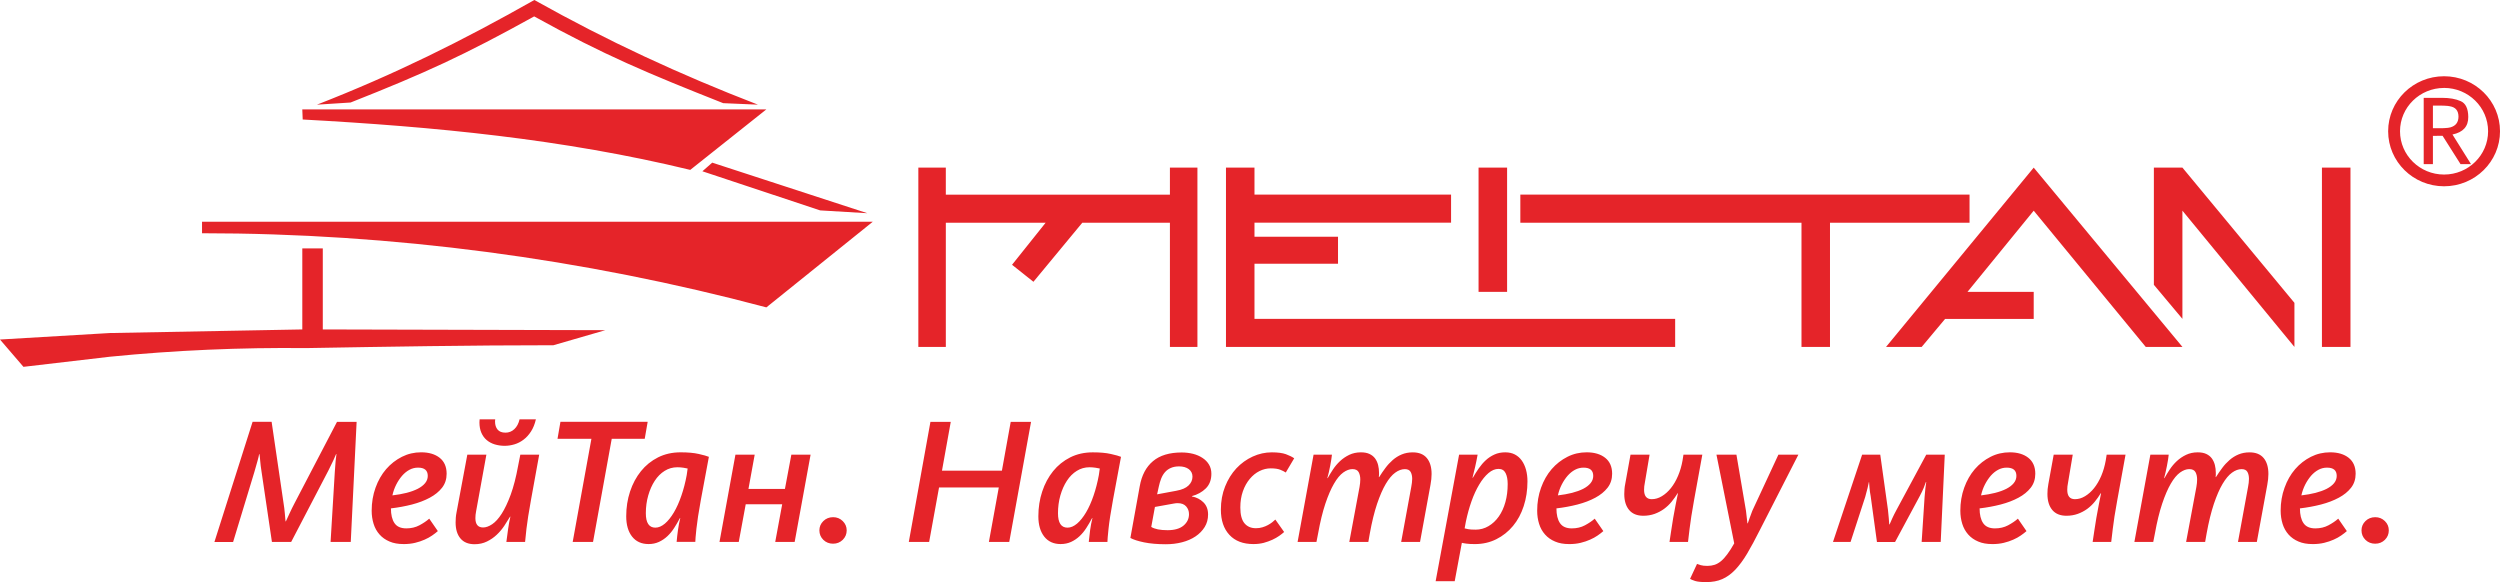 <?xml version="1.0" encoding="UTF-8"?> <svg xmlns="http://www.w3.org/2000/svg" width="219.009" height="50.994" viewBox="0 0 219.009 50.994"> <path fill-rule="evenodd" clip-rule="evenodd" fill="#E52429" d="M214.11 7.704c-2.132 0-3.86 1.7-3.86 3.795 0 2.094 1.73 3.792 3.86 3.792s3.856-1.698 3.856-3.793c0-2.097-1.726-3.796-3.857-3.796zm0-1.025c2.704 0 4.9 2.157 4.9 4.82 0 2.66-2.196 4.82-4.9 4.82-2.708 0-4.9-2.16-4.9-4.82-.002-2.663 2.192-4.82 4.9-4.82zm-.978 2.573h.79c.046 0 .08 0 .108.007h.102c.238.01.398.027.482.05.498.08.752.38.758.9 0 .5-.236.818-.71.95-.108.032-.284.054-.522.064-.05.004-.125.01-.225.01h-.783v-1.98zm0 2.65v2.474h-.807V8.572h1.623c.643 0 1.182.095 1.615.287.438.19.66.65.666 1.384.01.835-.452 1.346-1.384 1.54l1.623 2.594h-.917l-1.572-2.482-.848.008zM80.45 14.684V30.39h2.408V19.51h8.745l-2.944 3.686 1.873 1.49 4.283-5.176h7.674v10.882h2.41v-15.71h-2.41v2.37H82.857v-2.37H80.45zm122.96 0h2.5V30.39h-2.5V14.684zM201 30.39v-3.86l-9.813-11.848h-2.5V24.95l2.5 2.984v-9.48L201 30.392zM178.16 14.684l13.03 15.708h-3.214l-9.816-11.935-5.8 7.11h5.8v2.37h-7.762l-2.053 2.456h-3.123l12.938-15.707zm-70.76 0V30.39h39.35v-2.456h-36.853v-4.827h7.318v-2.37h-7.318v-1.23h17.222V17.05h-17.222v-2.37h-2.498v.003zm25.787 2.368v2.46h24.63v10.88h2.497V19.51h12.225v-2.46h-39.352zm-3.66-2.367h2.5v10.883h-2.5V14.683zM53.03 28.925l-24.752-.065v-7.102h-1.795v7.102l-16.864.315-9.62.568 2.056 2.393 7.566-.885c5.707-.567 11.478-.818 17.185-.757 7.246-.125 14.428-.25 21.674-.25l4.55-1.318zM66.4 9.17C59.537 6.52 53.22 3.594 46.81 0c-6.35 3.595-12.25 6.52-19.046 9.17l2.95-.19c6.54-2.585 9.925-4.135 16.08-7.543 6.156 3.408 10.018 5.01 16.558 7.6l3.047.132zm-39.918.414l.036.885c11.478.628 22.792 1.703 33.95 4.414l6.667-5.3H26.482zm-8.784 9.84H76.46l-9.324 7.504c-16.094-4.288-32.767-6.495-49.438-6.495v-1.01zm43.834-4.42l.862-.756 13.588 4.43-4.135-.247-10.315-3.427zm-39.407 21.95h1.67l1.043 7.108c.053.326.09.624.112.894.02.267.042.506.063.716h.032l.337-.732c.128-.28.273-.572.433-.877l3.708-7.107h1.718l-.513 10.52H28.96l.37-6.13c.02-.367.046-.686.072-.955.027-.267.05-.47.072-.607h-.032c-.053.138-.136.328-.25.57-.11.24-.253.53-.424.868l-3.26 6.255h-1.685l-.915-6.19c-.054-.337-.09-.64-.112-.91-.02-.27-.043-.465-.064-.592H22.7c-.02.138-.07.34-.145.608-.075.27-.166.59-.272.957l-1.862 6.128h-1.637l3.342-10.52zm13.228 10.708c-.47 0-.88-.07-1.228-.222-.348-.146-.64-.35-.875-.615-.235-.264-.41-.573-.52-.93-.113-.36-.17-.745-.17-1.155 0-.715.113-1.386.337-2.012.225-.627.535-1.17.93-1.63.397-.456.857-.814 1.382-1.08.523-.264 1.085-.394 1.685-.394.674 0 1.214.16 1.622.48.406.322.61.788.61 1.398 0 .474-.134.884-.4 1.225s-.627.634-1.077.875c-.45.243-.968.44-1.557.594-.59.152-1.204.265-1.846.34 0 .557.104.988.313 1.294s.554.458 1.036.458c.428 0 .81-.09 1.147-.27.337-.18.624-.373.86-.582l.754 1.09c-.14.123-.306.254-.498.385-.193.134-.413.255-.66.363-.246.11-.52.204-.827.278-.306.075-.645.112-1.02.112zm1.268-6.696c-.267 0-.518.063-.753.19-.235.125-.45.302-.642.52-.192.223-.364.48-.514.774-.15.294-.262.61-.336.947.45-.054.862-.125 1.236-.22s.7-.214.98-.355c.278-.144.494-.308.65-.498.154-.19.232-.4.232-.632 0-.484-.284-.726-.85-.726zm4.962 6.71c-.546 0-.96-.166-1.244-.504-.284-.336-.426-.804-.426-1.405 0-.137.005-.276.017-.42.01-.142.03-.29.062-.448l.947-5.07h1.67l-.9 4.958c-.042.21-.063.41-.063.6 0 .548.224.822.674.822.248 0 .512-.095.796-.285.283-.19.562-.496.835-.922.274-.427.536-.983.788-1.666.25-.686.468-1.526.65-2.527l.193-.98h1.654l-.722 3.98c-.192 1.063-.324 1.9-.394 2.51-.07.61-.11.995-.12 1.154H44.36c.042-.336.094-.714.152-1.13.06-.415.126-.777.2-1.08h-.03c-.15.25-.32.52-.507.805-.188.282-.407.542-.66.78-.25.238-.537.434-.858.59-.32.158-.68.237-1.075.237zm2.633-8.62c-.31 0-.602-.044-.875-.126-.273-.084-.51-.212-.706-.38-.2-.168-.354-.382-.466-.64-.112-.258-.168-.56-.168-.908l.016-.268h1.365l-.015.19c0 .293.074.53.224.71.15.18.38.268.69.268.3 0 .56-.102.778-.31.22-.205.372-.49.458-.86h1.43c-.097.422-.242.78-.435 1.075-.19.294-.41.534-.657.717-.246.185-.51.32-.795.404-.284.084-.565.127-.843.127zm7.594-.616h-2.97l.256-1.486h7.642l-.258 1.486h-2.89l-1.638 9.033H50.17l1.64-9.033zm5.007 9.222c.332 0 .634-.063.907-.188.273-.126.52-.293.738-.497.22-.206.417-.445.594-.72.177-.273.345-.563.506-.868h.032c-.086.337-.152.68-.2 1.033-.05.354-.09.704-.12 1.05h1.637c0-.158.033-.542.097-1.152.064-.61.193-1.446.386-2.51l.706-3.79c-.172-.073-.47-.157-.892-.252-.423-.096-.95-.143-1.582-.143-.728 0-1.386.146-1.975.44-.588.297-1.088.698-1.5 1.21-.412.51-.73 1.104-.956 1.784-.225.678-.336 1.4-.336 2.17 0 .747.17 1.34.513 1.777.345.437.826.655 1.447.655zm.594-1.438c.28 0 .558-.12.836-.354.278-.236.54-.566.787-.98.246-.415.465-.904.658-1.47.194-.562.35-1.166.467-1.806l.08-.57c-.085-.02-.21-.045-.377-.07-.166-.025-.34-.04-.522-.04-.407 0-.78.105-1.116.317-.337.21-.626.5-.867.87-.24.366-.43.797-.57 1.285-.14.49-.21 1.01-.21 1.555 0 .843.28 1.264.836 1.264zm7.017-6.394h1.686l-.546 3h3.195l.562-3h1.686l-1.396 7.644h-1.702l.61-3.3h-3.195l-.61 3.3H63.03l1.397-7.644zm8.557 7.8c-.343 0-.63-.114-.86-.34-.228-.227-.344-.503-.344-.828 0-.315.116-.588.345-.813.23-.227.517-.342.86-.342.33 0 .61.115.84.34s.347.5.347.814c0 .325-.116.602-.346.83-.23.224-.51.338-.842.338zm8.525-10.675h1.78l-.77 4.28h5.25l.772-4.28h1.782l-1.91 10.52H86.63l.867-4.77h-5.234l-.867 4.77h-1.782l1.895-10.52zm11.413 10.707c-.62 0-1.102-.218-1.444-.654-.343-.438-.515-1.03-.515-1.778 0-.768.112-1.49.337-2.17.225-.68.543-1.273.955-1.785.413-.51.913-.912 1.5-1.208.59-.295 1.248-.44 1.976-.44.63 0 1.16.046 1.58.142.424.094.72.178.892.25l-.706 3.79c-.194 1.064-.323 1.9-.387 2.512-.064.61-.096.994-.096 1.153H95.38c.032-.347.072-.697.12-1.05s.115-.697.2-1.035h-.03c-.162.306-.33.595-.506.867-.177.275-.375.515-.595.72-.22.205-.466.372-.74.498-.272.123-.575.187-.907.187zm.595-1.438c.278 0 .557-.12.835-.354.278-.236.54-.566.787-.98.246-.415.465-.904.658-1.47.193-.562.348-1.166.466-1.806l.08-.57c-.086-.02-.21-.045-.377-.07-.167-.025-.34-.04-.522-.04-.407 0-.78.105-1.116.317-.338.21-.627.5-.868.87-.24.366-.43.797-.57 1.285-.14.49-.208 1.01-.208 1.555 0 .843.277 1.264.834 1.264zm8.605 1.453c-.728 0-1.36-.055-1.895-.164-.535-.112-.936-.24-1.203-.387l.818-4.52c.17-.968.56-1.703 1.164-2.208.604-.508 1.442-.76 2.512-.76.352 0 .684.042.994.118.31.08.586.198.827.358.242.156.432.352.57.582.14.232.21.5.21.806 0 .535-.164.966-.49 1.287-.327.32-.73.545-1.212.67v.032c.396.073.73.244 1.003.513.274.268.41.623.41 1.066 0 .412-.098.776-.296 1.098-.198.32-.466.595-.803.822-.336.227-.73.397-1.18.514s-.924.173-1.427.173zm.144-1.23c.62 0 1.092-.134 1.413-.403.32-.27.48-.603.48-1.003 0-.264-.082-.487-.248-.677-.166-.19-.414-.286-.746-.286-.054 0-.107.005-.16.008-.054.006-.108.014-.16.024l-1.67.3-.322 1.752c.31.19.78.284 1.413.284zm.802-3.46c.47-.084.82-.235 1.05-.457.23-.222.346-.48.346-.775 0-.27-.107-.49-.32-.655-.215-.16-.5-.243-.853-.243-.278 0-.52.045-.722.136-.203.088-.374.21-.513.37-.14.158-.25.35-.337.568-.085.222-.155.458-.208.71l-.145.664 1.702-.316zm6.742 4.675c-.91 0-1.613-.267-2.11-.805-.5-.537-.748-1.274-.748-2.212 0-.735.123-1.41.37-2.027.246-.617.575-1.146.987-1.59.413-.44.89-.784 1.43-1.032.54-.247 1.1-.37 1.677-.37.525 0 .937.056 1.237.164.3.112.54.23.722.356l-.738 1.247c-.128-.085-.292-.167-.49-.246-.197-.077-.473-.118-.826-.118-.342 0-.67.08-.987.237-.315.157-.6.386-.85.686-.252.3-.454.66-.603 1.082-.15.422-.225.896-.225 1.423 0 .63.12 1.09.36 1.38.242.29.576.436 1.004.436.205 0 .395-.026.57-.08.178-.052.34-.118.483-.197.144-.078.27-.16.377-.244.107-.084.198-.165.274-.237l.77 1.09c-.118.105-.262.22-.434.34-.17.12-.372.234-.6.34-.232.105-.483.194-.756.27-.273.07-.57.106-.892.106zm5.266-7.832h1.605c-.01.116-.03.26-.057.435-.026.174-.06.355-.096.545-.037.188-.078.378-.12.567-.043.188-.086.36-.13.507h.033c.128-.232.28-.482.457-.75.177-.27.383-.514.618-.734.235-.222.506-.407.81-.554.307-.146.646-.22 1.02-.22.3 0 .553.046.756.142.203.095.366.225.49.393.122.17.21.362.265.578.053.216.08.44.08.673v.19c0 .065-.007.126-.018.19h.033c.17-.275.353-.54.545-.797.192-.26.407-.49.643-.697.235-.204.497-.368.786-.488.288-.12.61-.182.963-.182.545 0 .958.165 1.235.497.278.332.418.798.418 1.398 0 .284-.032.602-.097.948l-.916 5.006h-1.653l.884-4.817.057-.362c.017-.117.025-.23.025-.348 0-.242-.046-.446-.137-.61-.092-.16-.26-.242-.506-.242-.28 0-.56.103-.843.308-.285.204-.56.533-.828.986-.268.45-.52 1.036-.763 1.75-.24.72-.453 1.58-.635 2.592l-.13.743h-1.668l.898-4.817c.02-.115.038-.23.048-.34.012-.11.017-.217.017-.324 0-.252-.05-.464-.145-.64-.097-.172-.278-.26-.546-.26-.258 0-.525.102-.804.3-.278.2-.55.528-.81.98-.264.452-.515 1.036-.756 1.752-.24.718-.452 1.586-.634 2.606l-.145.743h-1.652l1.4-7.645zm12.747 0h1.62c-.073.41-.146.763-.215 1.06-.07.293-.147.614-.233.96h.032c.16-.284.333-.56.52-.826.188-.27.394-.507.618-.713s.477-.37.755-.495c.278-.128.594-.19.947-.19.32 0 .602.063.843.19.24.126.44.303.602.53.16.226.284.493.37.803.085.313.128.65.128 1.02 0 .777-.11 1.502-.33 2.17-.218.67-.53 1.247-.938 1.737-.407.49-.894.876-1.46 1.16s-1.194.427-1.88.427c-.31 0-.56-.013-.746-.04s-.32-.048-.394-.07l-.627 3.364h-1.67l2.055-11.086zm1.43 6.57c.417 0 .8-.104 1.146-.31.35-.205.648-.487.9-.844.252-.36.444-.778.578-1.263.134-.485.2-1.01.2-1.58 0-.4-.062-.722-.185-.963-.123-.243-.328-.364-.617-.364-.3 0-.595.123-.884.37s-.56.583-.81 1.004c-.253.422-.478.91-.676 1.468-.197.56-.36 1.148-.49 1.77l-.11.6c.074.022.182.045.32.07.142.028.35.04.628.04zm8.202 1.262c-.47 0-.88-.07-1.228-.222-.35-.146-.64-.35-.876-.615-.235-.264-.41-.573-.52-.93-.113-.36-.17-.745-.17-1.155 0-.715.112-1.386.338-2.012.225-.627.535-1.17.93-1.63.397-.456.857-.814 1.382-1.08s1.086-.394 1.686-.394c.674 0 1.214.16 1.62.48.408.322.61.788.61 1.398 0 .474-.133.884-.4 1.225s-.626.634-1.076.875c-.45.243-.968.44-1.557.594-.59.152-1.204.265-1.847.34 0 .557.104.988.313 1.294.208.306.554.458 1.035.458.43 0 .812-.09 1.148-.27.337-.18.623-.373.858-.582l.755 1.09c-.14.123-.307.254-.498.385-.193.134-.412.255-.66.363-.245.11-.52.204-.826.278-.304.075-.644.112-1.02.112zm1.27-6.696c-.268 0-.52.063-.755.19-.235.125-.45.302-.643.52-.193.223-.364.48-.515.774-.15.294-.262.61-.337.947.45-.054.86-.125 1.236-.22.374-.097.7-.214.98-.355.276-.144.493-.308.648-.498.155-.19.232-.4.232-.632.002-.484-.28-.726-.848-.726zm7.528 6.507c.043-.285.09-.61.146-.972.054-.363.112-.737.176-1.12.064-.384.135-.763.21-1.137l.208-1.034h-.03c-.15.25-.325.498-.524.74-.197.242-.42.452-.666.633-.246.178-.52.323-.826.435-.306.108-.635.164-.988.164-.545 0-.96-.168-1.243-.505-.284-.338-.426-.806-.426-1.404 0-.14.007-.277.018-.42.01-.14.03-.29.064-.45l.465-2.573h1.67l-.418 2.48c-.044.2-.064.4-.064.6 0 .548.225.82.673.82.3 0 .594-.085.883-.26.29-.174.554-.41.795-.71.24-.3.45-.658.625-1.073.178-.418.31-.867.395-1.352l.08-.505h1.652l-.723 3.98c-.19 1.062-.322 1.9-.393 2.51s-.115.994-.137 1.153h-1.622zm3.227 3.52c.525 0 .988-.085 1.39-.26.4-.174.78-.447 1.14-.82.357-.376.705-.846 1.043-1.413.338-.57.703-1.25 1.1-2.037l3.39-6.633h-1.75l-2.282 4.91c-.086.212-.162.42-.232.624-.07.205-.124.367-.167.482h-.033c-.02-.115-.04-.277-.055-.482-.018-.204-.04-.412-.072-.624l-.836-4.91h-1.75l1.557 7.77c-.213.38-.414.695-.602.946-.188.254-.37.457-.553.61-.183.15-.372.26-.564.322-.193.062-.4.095-.625.095-.247 0-.442-.02-.587-.063-.145-.043-.254-.077-.328-.11l-.61 1.31c.085.055.233.115.442.184.208.065.536.1.985.1zm13.646-11.163h1.59l.674 4.83c.03.275.057.522.072.736s.03.396.04.544h.032l.24-.544c.098-.215.22-.46.37-.735l2.6-4.83h1.622l-.354 7.644h-1.67l.258-3.947c.02-.296.045-.553.072-.774.025-.222.05-.395.072-.522h-.033c-.043.13-.105.296-.19.51-.087.207-.2.444-.34.706l-2.167 4.03h-1.588l-.547-3.996c-.052-.274-.087-.52-.103-.74-.016-.223-.03-.392-.04-.51h-.017c-.02.118-.06.29-.113.516-.053.227-.12.486-.207.782l-1.285 3.947h-1.54l2.553-7.645zm11.4 7.832c-.472 0-.882-.07-1.23-.222-.348-.146-.64-.35-.875-.615-.234-.264-.408-.573-.52-.93-.112-.36-.17-.745-.17-1.155 0-.715.112-1.386.337-2.012.227-.627.535-1.17.932-1.63.396-.456.857-.814 1.38-1.08s1.087-.394 1.687-.394c.673 0 1.214.16 1.62.48.406.322.61.788.61 1.398 0 .474-.134.884-.4 1.225s-.626.634-1.077.875c-.45.243-.967.44-1.557.594-.59.152-1.203.265-1.846.34 0 .557.104.988.313 1.294s.555.458 1.035.458c.428 0 .81-.09 1.148-.27.336-.18.623-.373.86-.582l.753 1.09c-.14.123-.306.254-.5.385-.19.134-.41.255-.657.363-.246.11-.52.204-.826.278-.305.075-.645.112-1.02.112zm1.266-6.696c-.268 0-.518.063-.754.19-.234.125-.45.302-.643.52-.19.223-.363.48-.514.774-.15.294-.262.61-.336.947.45-.054.86-.125 1.234-.22.376-.097.702-.214.98-.355.28-.144.495-.308.65-.498.155-.19.233-.4.233-.632.003-.484-.28-.726-.85-.726zm7.53 6.507l.145-.972c.054-.363.112-.737.177-1.12.064-.384.133-.763.21-1.137.073-.374.144-.718.206-1.034h-.03c-.15.25-.325.498-.522.74-.196.242-.42.452-.665.633-.246.178-.52.323-.828.435-.305.108-.633.164-.986.164-.544 0-.96-.168-1.243-.505-.283-.338-.426-.806-.426-1.404 0-.14.007-.277.017-.42.012-.14.033-.29.064-.45l.468-2.573h1.668l-.416 2.48c-.043.2-.064.4-.064.6 0 .548.225.82.674.82.3 0 .594-.085.883-.26.29-.174.555-.41.795-.71s.45-.658.627-1.073c.176-.418.307-.867.393-1.352l.08-.505h1.654l-.723 3.98c-.194 1.062-.325 1.9-.394 2.51-.07.61-.115.994-.137 1.153h-1.626zm5.058-7.643h1.605c-.012.116-.03.26-.057.435-.027.174-.06.355-.098.545-.037.188-.076.378-.12.567-.042.188-.085.36-.128.507h.033c.127-.232.28-.482.457-.75.176-.27.383-.514.617-.734.237-.222.507-.407.814-.554.305-.146.643-.22 1.018-.22.3 0 .553.046.756.142.203.095.365.225.488.393.123.17.21.362.266.578.053.216.08.44.08.673v.19c0 .065-.004.126-.016.19h.03c.173-.275.355-.54.548-.797.19-.26.406-.49.643-.697.234-.204.496-.368.785-.488.29-.12.61-.182.965-.182.545 0 .957.165 1.236.497.277.332.416.798.416 1.398 0 .284-.032.602-.097.948l-.916 5.006h-1.652l.883-4.817.057-.362c.016-.117.023-.23.023-.348 0-.242-.045-.446-.137-.61-.09-.16-.26-.242-.505-.242-.28 0-.56.103-.842.308-.283.204-.56.533-.828.986-.268.45-.52 1.036-.762 1.75-.24.72-.453 1.58-.635 2.592l-.13.743h-1.667l.9-4.817c.02-.115.036-.23.048-.34.01-.11.016-.217.016-.324 0-.252-.05-.464-.145-.64-.1-.172-.28-.26-.548-.26-.256 0-.523.102-.803.3-.278.2-.55.528-.812.98-.262.452-.514 1.036-.754 1.752-.24.718-.453 1.586-.635 2.606l-.146.743h-1.652l1.4-7.645zm14.207 7.832c-.472 0-.882-.07-1.23-.222-.348-.146-.64-.35-.875-.615-.234-.264-.408-.573-.52-.93-.112-.36-.17-.745-.17-1.155 0-.715.112-1.386.34-2.012.224-.627.532-1.17.93-1.63.395-.456.856-.814 1.38-1.08.525-.264 1.086-.394 1.686-.394.675 0 1.216.16 1.622.48.406.322.61.788.61 1.398 0 .474-.134.884-.4 1.225s-.626.634-1.077.875c-.45.243-.967.44-1.557.594-.588.152-1.203.265-1.846.34 0 .557.104.988.313 1.294s.555.458 1.035.458c.43 0 .813-.09 1.148-.27.338-.18.623-.373.86-.582l.753 1.09c-.138.123-.304.254-.497.385-.19.134-.41.255-.658.363-.246.11-.52.204-.826.278-.306.075-.646.112-1.02.112zm1.267-6.696c-.268 0-.518.063-.754.19-.234.125-.45.302-.643.52-.19.223-.363.48-.514.774-.148.294-.262.61-.336.947.45-.054.86-.125 1.236-.22.373-.097.7-.214.98-.355.278-.144.493-.308.65-.498.153-.19.23-.4.23-.632.002-.484-.28-.726-.85-.726zm4.223 6.664c-.342 0-.63-.114-.86-.34-.228-.227-.343-.503-.343-.828 0-.315.115-.588.344-.813.23-.227.52-.342.86-.342.332 0 .613.115.844.34s.344.5.344.814c0 .325-.113.602-.344.83-.23.224-.512.338-.844.338z"></path> </svg> 